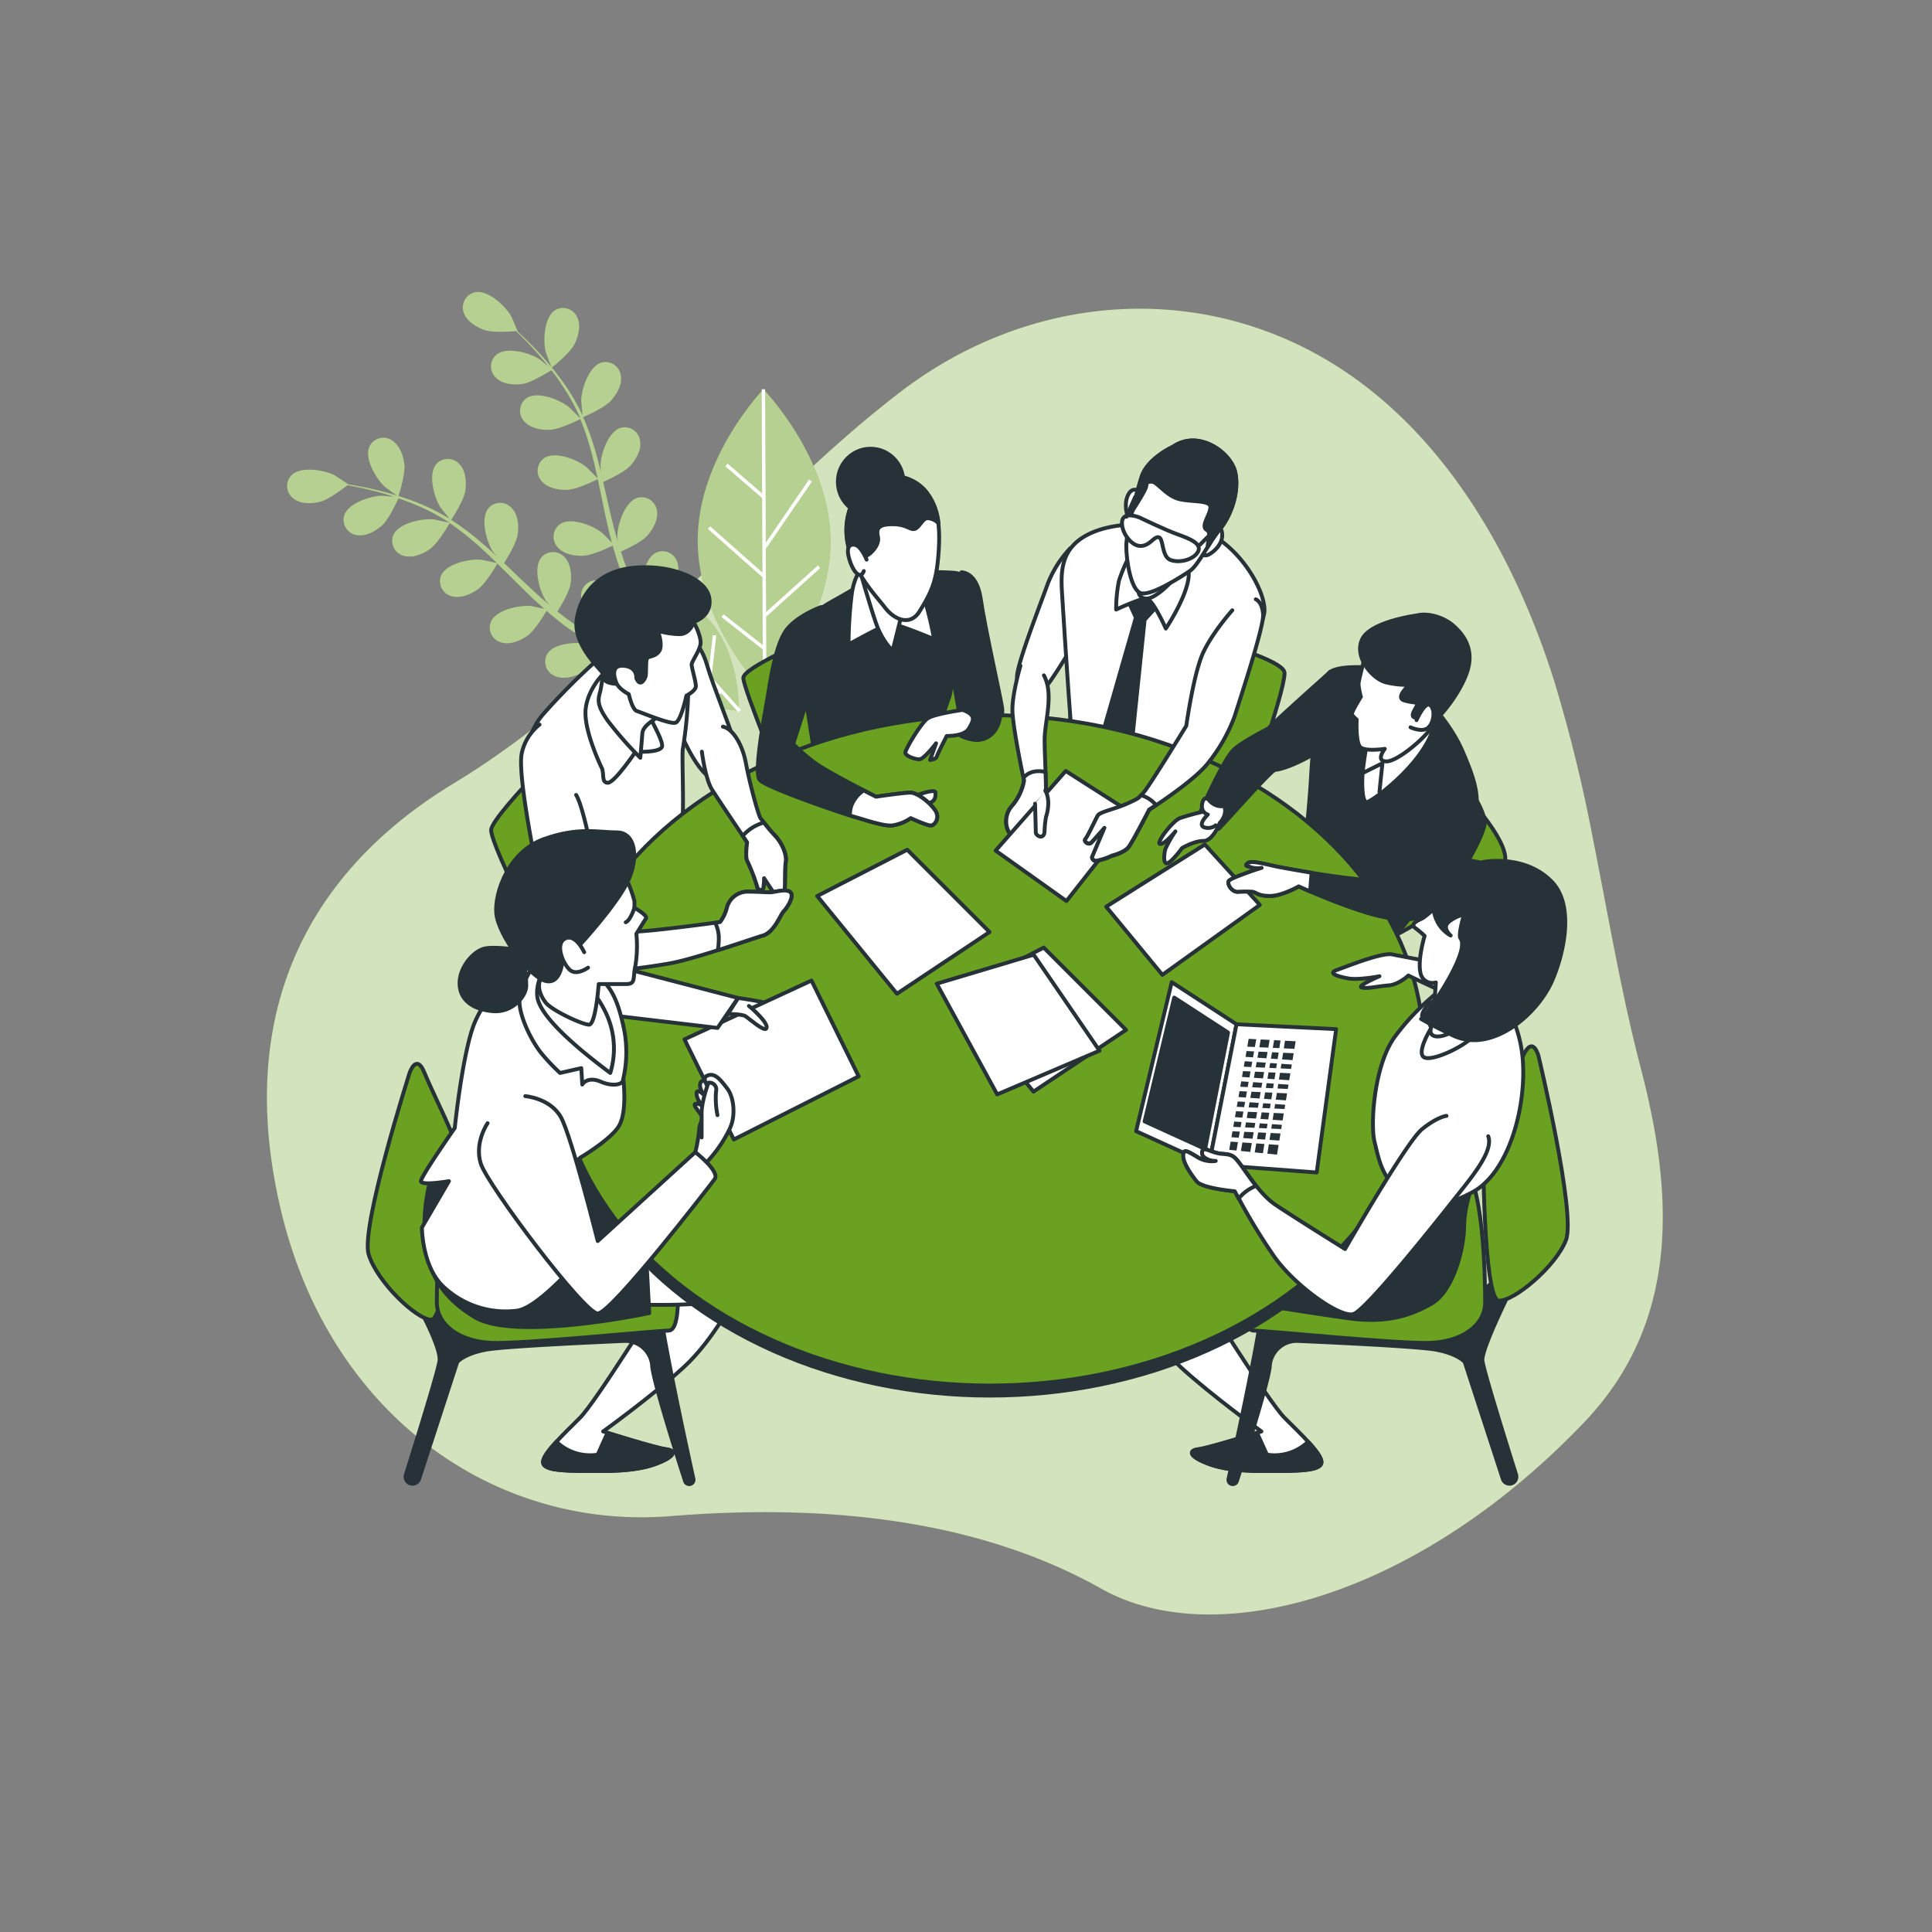 <svg xmlns="http://www.w3.org/2000/svg" viewBox="0 0 500 500"><rect x="0" y="0" width="500" height="500" fill="#808080" stroke="none"/><g id="freepik--background-simple--inject-42"><path d="M412.35,217.58a393.72,393.72,0,0,0-10.07-41.15C390,137.28,365.6,97.66,323.67,84.34c-30.94-9.83-64.36-3-90.52,17-41,31.39-70.87,74.22-115.76,101.42C79.91,225.46,60.29,262.15,72.9,314s54.68,82.08,100.72,78.36c38.29-3.09,78.31.21,111.41,18.8,29.57,16.6,81.84,2.19,125.07-43.2,25.18-26.44,22.75-60.05,14.54-91.49C419.58,257.11,416.28,237.26,412.35,217.58Z" style="fill:#6AA121"></path><path d="M412.35,217.58a393.72,393.72,0,0,0-10.07-41.15C390,137.28,365.6,97.66,323.67,84.34c-30.94-9.83-64.36-3-90.52,17-41,31.39-70.87,74.22-115.76,101.42C79.91,225.46,60.29,262.15,72.9,314s54.68,82.08,100.72,78.36c38.29-3.09,78.31.21,111.41,18.8,29.57,16.6,81.84,2.19,125.07-43.2,25.18-26.44,22.75-60.05,14.54-91.49C419.58,257.11,416.28,237.26,412.35,217.58Z" style="fill:#fff;opacity:0.7"></path></g><g id="freepik--Plants--inject-42"><path d="M142.8,95.15s4.68-3.69,5.87-6.06c1-2,1.76-4.87.71-7a4,4,0,0,0-5.69-1.83c-2.88,1.79-3.19,7.9-2.45,10.84C141.3,91.33,142.75,95.19,142.8,95.15Z" style="fill:#6AA121"></path><path d="M99.55,125.93c.19.18,3.53,2.59,3.55,2.54s1.86-5.66,1.55-8.3c-.26-2.25-1.22-5-3.28-6.25a4,4,0,0,0-5.75,1.62C94.2,118.62,97.32,123.88,99.55,125.93Z" style="fill:#6AA121"></path><path d="M197.56,100.75s-17.12,17.68-17,39.39,17.37,39.24,17.37,39.24,17.13-17.67,17-39.39S197.56,100.75,197.56,100.75Z" style="fill:#6AA121"></path><path d="M173.15,153.14a6.75,6.75,0,0,0,.62-.77c1.24-1.89,2.31-4.64,1.51-6.9a4,4,0,0,0-5.44-2.47c-2.33,1.1-3.47,4.83-3.71,7.88-.93-.21-1.77-.37-2.49-.5-.3-.69-.61-1.38-.93-2.08s-.57-1.45-.87-2.19c-.41-1.08-.77-2.22-1.14-3.36,1.35-.6,5.29-2.45,6.76-4.07s3-4.24,2.54-6.59a4,4,0,0,0-5-3.26c-3.26,1-5.17,6.78-5.23,9.81,0,.09,0,.73.11,1.5-.32-1.12-.66-2.24-.95-3.39-.84-3.25-1.59-6.59-2.35-9.93-.16-.69-.33-1.39-.49-2.08,1.14-.51,5.43-2.47,7-4.17s3-4.24,2.54-6.59a4,4,0,0,0-5-3.26c-3.25,1-5.16,6.78-5.23,9.81,0,.1.06.87.14,1.73-.44-1.81-.9-3.61-1.42-5.38a69.83,69.83,0,0,0-3.2-8.93c.41-.17,5.49-2.37,7.2-4.26,1.51-1.68,3-4.24,2.53-6.59a4,4,0,0,0-5-3.26c-3.25,1-5.16,6.78-5.23,9.81,0,.21.25,3,.37,4a.42.42,0,0,1,0-.1,52.54,52.54,0,0,0-4.66-8.05,72.79,72.79,0,0,0-5.15-6.54c-1.69-2-3.35-3.62-4.83-5.09-.81-.79-1.57-1.5-2.28-2.15h.07c.06,0-1.58-3.78-1.71-4-1.52-2.62-6-6.79-9.31-6.07A4,4,0,0,0,120,80.86c.74,2.28,3.26,3.81,5.39,4.55s7,.39,8.17.28c.72.7,1.49,1.45,2.32,2.29,1.45,1.5,3.07,3.21,4.71,5.18.44.53.89,1.11,1.33,1.67-.94-.79-2.26-1.84-2.4-1.93-2.55-1.62-8.45-3.26-11.05-1.1a4,4,0,0,0-.07,6c1.7,1.68,4.65,1.88,6.89,1.55s6.5-3,7.41-3.53c1,1.24,1.93,2.55,2.86,4a51.92,51.92,0,0,1,4.43,8c.07.16.12.34.19.5-.4-.47-2.78-2.87-3-3-2.36-1.9-8-4.17-10.87-2.31a4,4,0,0,0-.72,5.93c1.51,1.86,4.41,2.38,6.67,2.3,2.61-.09,7.74-2.68,7.93-2.78a71,71,0,0,1,2.9,8.7c.58,2.19,1.09,4.43,1.57,6.68-.53-.6-2.75-2.83-2.93-3-2.36-1.89-8-4.17-10.87-2.3a4,4,0,0,0-.72,5.93c1.51,1.85,4.41,2.38,6.67,2.3,2.55-.1,7.48-2.56,7.89-2.77l.66,3.08c.69,3.35,1.37,6.71,2.14,10,.27,1.14.57,2.26.87,3.38-.83-.87-2.37-2.42-2.52-2.54-2.36-1.89-8-4.17-10.87-2.3a4,4,0,0,0-.72,5.93c1.51,1.85,4.41,2.38,6.67,2.29s6.46-2.06,7.64-2.63c.51,1.86,1.06,3.69,1.69,5.47.29.76.53,1.56.85,2.27l.48,1.14L161,150s-.05,1.06.05,2.78c-2.49-1.77-6.08-3.3-8.42-2.23a4,4,0,0,0-1.61,5.75,4.12,4.12,0,0,0,.52.72,15.58,15.58,0,0,0,3.22,7.18c.13.14,1.82,1.71,2.7,2.49-.85-.47-1.7-.92-2.58-1.42-1.27-.7-2.59-1.49-3.88-2.25l-2-1.26c-.68-.41-1.28-.89-1.93-1.34-.94-.67-1.88-1.42-2.81-2.16.79-1.26,3.06-5,3.39-7.14s.15-5.18-1.52-6.89a4,4,0,0,0-6,0c-2.18,2.6-.57,8.5,1.05,11.06,0,.09.45.59.92,1.19-.89-.75-1.78-1.5-2.66-2.3-2.49-2.25-5-4.62-7.44-7l-1.56-1.47c.68-1.05,3.17-5.05,3.52-7.32s.15-5.18-1.52-6.9a4,4,0,0,0-6,0c-2.18,2.6-.57,8.5,1,11.07.06.09.54.69,1.08,1.36-1.37-1.26-2.75-2.51-4.16-3.7a70.37,70.37,0,0,0-7.59-5.68c.25-.37,3.27-5,3.65-7.52.34-2.24.15-5.18-1.52-6.9a4,4,0,0,0-6,0c-2.18,2.6-.57,8.5,1,11.07.11.18,1.85,2.35,2.49,3.1l-.09-.06a51.69,51.69,0,0,0-8.33-4.15,72.71,72.71,0,0,0-7.9-2.61c-2.48-.69-4.79-1.17-6.84-1.58-1.11-.21-2.13-.39-3.08-.54l0,0s-3.41-2.29-3.64-2.4c-2.71-1.35-8.75-2.36-11.11.07a4,4,0,0,0,.56,6c1.87,1.49,4.82,1.38,7,.81s6-3.52,7-4.26c1,.18,2,.38,3.2.62,2,.46,4.33,1,6.78,1.73.66.19,1.35.43,2,.65-1.22-.13-2.9-.28-3.06-.28-3,.05-8.85,1.94-9.83,5.18a4,4,0,0,0,3.24,5c2.35.46,4.91-1,6.6-2.5s3.8-6.06,4.23-7c1.5.51,3,1.06,4.58,1.73a51.41,51.41,0,0,1,8.14,4.28c.14.09.29.21.43.31-.59-.17-3.9-.86-4.14-.88-3-.28-9,1-10.34,4.07a4,4,0,0,0,2.67,5.35c2.29.71,5-.45,6.84-1.77,2.12-1.52,5-6.51,5.07-6.7a72.53,72.53,0,0,1,7.22,5.66c1.69,1.5,3.35,3.1,5,4.71-.78-.2-3.86-.85-4.09-.87-3-.28-9,1-10.34,4.08a4,4,0,0,0,2.67,5.34c2.29.71,5-.45,6.84-1.77,2.07-1.48,4.82-6.25,5.05-6.65.75.73,1.5,1.46,2.24,2.2,2.43,2.42,4.85,4.85,7.32,7.17.85.81,1.72,1.57,2.59,2.34-1.17-.27-3.31-.71-3.5-.73-3-.28-9,1-10.34,4.08a4,4,0,0,0,2.67,5.34c2.28.72,5-.45,6.83-1.76s4.25-5.29,4.91-6.41c1.46,1.26,2.93,2.49,4.44,3.63.66.47,1.3,1,2,1.42l1.95,1.3c1.36.85,2.62,1.63,3.91,2.38.64.39,1.26.74,1.9,1.1-1.15-.45-3-1.12-3.15-1.17-2.94-.73-9.05-.42-10.84,2.46a4,4,0,0,0,1.83,5.69c2.15,1.05,5,.31,7-.71,2.23-1.13,5.58-5.27,6-5.78,1.56.89,3.08,1.73,4.52,2.5,3.84,2.06,7.2,3.7,9.8,4.92,8.46,7.32,20.36,8.12,20.36,8.12s.63-14.26-7.76-23.64A29.61,29.61,0,0,0,173.15,153.14Zm-15.1,13.91c.26-.59,2.29-5.12,2.43-7.67l1.4-.29a33,33,0,0,0,5.25,12.55q-2.31-1.09-5-2.44C160.84,168.53,159.46,167.81,158.05,167.05Z" style="fill:#6AA121"></path><path d="M235.53,150.42s-14.27.43-23,9.51-8.62,23.34-8.62,23.34,14.26-.44,23-9.51S235.53,150.42,235.53,150.42Z" style="fill:#6AA121"></path><g style="opacity:0.5"><path d="M142.8,95.15s4.68-3.69,5.87-6.06c1-2,1.76-4.87.71-7a4,4,0,0,0-5.69-1.83c-2.88,1.79-3.19,7.9-2.45,10.84C141.3,91.33,142.75,95.19,142.8,95.15Z" style="fill:#fff"></path><path d="M99.55,125.93c.19.18,3.53,2.59,3.55,2.54s1.86-5.66,1.55-8.3c-.26-2.25-1.22-5-3.28-6.25a4,4,0,0,0-5.75,1.62C94.2,118.62,97.32,123.88,99.55,125.93Z" style="fill:#fff"></path><path d="M197.56,100.75s-17.12,17.68-17,39.39,17.37,39.24,17.37,39.24,17.13-17.67,17-39.39S197.56,100.75,197.56,100.75Z" style="fill:#fff"></path><path d="M173.15,153.14a6.75,6.75,0,0,0,.62-.77c1.24-1.89,2.31-4.64,1.51-6.9a4,4,0,0,0-5.44-2.47c-2.33,1.1-3.47,4.83-3.71,7.88-.93-.21-1.77-.37-2.49-.5-.3-.69-.61-1.38-.93-2.08s-.57-1.45-.87-2.19c-.41-1.08-.77-2.22-1.14-3.36,1.35-.6,5.29-2.45,6.76-4.07s3-4.24,2.54-6.59a4,4,0,0,0-5-3.26c-3.26,1-5.17,6.78-5.23,9.81,0,.09,0,.73.11,1.5-.32-1.12-.66-2.24-.95-3.39-.84-3.25-1.59-6.59-2.35-9.93-.16-.69-.33-1.39-.49-2.08,1.14-.51,5.43-2.47,7-4.17s3-4.24,2.54-6.59a4,4,0,0,0-5-3.26c-3.25,1-5.16,6.78-5.23,9.81,0,.1.06.87.14,1.73-.44-1.81-.9-3.61-1.42-5.38a69.83,69.83,0,0,0-3.2-8.93c.41-.17,5.49-2.37,7.2-4.26,1.51-1.68,3-4.24,2.53-6.59a4,4,0,0,0-5-3.26c-3.25,1-5.16,6.78-5.23,9.81,0,.21.25,3,.37,4a.42.42,0,0,1,0-.1,52.54,52.54,0,0,0-4.66-8.05,72.79,72.79,0,0,0-5.15-6.54c-1.69-2-3.35-3.62-4.83-5.09-.81-.79-1.57-1.5-2.28-2.15h.07c.06,0-1.58-3.78-1.71-4-1.52-2.62-6-6.79-9.31-6.07A4,4,0,0,0,120,80.86c.74,2.28,3.26,3.81,5.39,4.55s7,.39,8.17.28c.72.7,1.49,1.45,2.32,2.29,1.45,1.5,3.07,3.21,4.71,5.18.44.53.89,1.11,1.33,1.67-.94-.79-2.26-1.84-2.4-1.93-2.55-1.62-8.45-3.26-11.05-1.1a4,4,0,0,0-.07,6c1.7,1.68,4.65,1.88,6.89,1.55s6.5-3,7.41-3.53c1,1.24,1.93,2.55,2.86,4a51.92,51.92,0,0,1,4.43,8c.07.16.12.34.19.5-.4-.47-2.78-2.87-3-3-2.36-1.9-8-4.17-10.87-2.31a4,4,0,0,0-.72,5.93c1.51,1.86,4.41,2.38,6.67,2.3,2.61-.09,7.74-2.68,7.93-2.78a71,71,0,0,1,2.9,8.7c.58,2.19,1.09,4.43,1.57,6.68-.53-.6-2.75-2.83-2.93-3-2.36-1.89-8-4.17-10.87-2.3a4,4,0,0,0-.72,5.93c1.51,1.85,4.41,2.38,6.67,2.3,2.55-.1,7.48-2.56,7.89-2.77l.66,3.08c.69,3.35,1.37,6.71,2.14,10,.27,1.14.57,2.26.87,3.38-.83-.87-2.37-2.42-2.52-2.54-2.36-1.89-8-4.17-10.87-2.3a4,4,0,0,0-.72,5.93c1.51,1.85,4.41,2.38,6.67,2.29s6.46-2.06,7.64-2.63c.51,1.86,1.06,3.69,1.69,5.47.29.76.53,1.56.85,2.27l.48,1.14L161,150s-.05,1.06.05,2.78c-2.49-1.77-6.08-3.3-8.42-2.23a4,4,0,0,0-1.61,5.75,4.12,4.12,0,0,0,.52.72,15.58,15.58,0,0,0,3.22,7.18c.13.14,1.82,1.71,2.7,2.49-.85-.47-1.7-.92-2.58-1.42-1.27-.7-2.59-1.49-3.88-2.25l-2-1.26c-.68-.41-1.28-.89-1.93-1.34-.94-.67-1.88-1.42-2.81-2.16.79-1.26,3.06-5,3.39-7.14s.15-5.18-1.52-6.89a4,4,0,0,0-6,0c-2.18,2.6-.57,8.5,1.05,11.06,0,.09.45.59.92,1.19-.89-.75-1.78-1.5-2.66-2.3-2.49-2.25-5-4.62-7.44-7l-1.56-1.47c.68-1.05,3.17-5.05,3.52-7.32s.15-5.18-1.52-6.9a4,4,0,0,0-6,0c-2.18,2.6-.57,8.5,1,11.07.06.09.54.69,1.08,1.36-1.37-1.26-2.75-2.51-4.16-3.7a70.37,70.37,0,0,0-7.59-5.68c.25-.37,3.27-5,3.65-7.52.34-2.24.15-5.18-1.52-6.9a4,4,0,0,0-6,0c-2.18,2.6-.57,8.5,1,11.07.11.18,1.85,2.35,2.49,3.1l-.09-.06a51.69,51.69,0,0,0-8.33-4.15,72.71,72.71,0,0,0-7.9-2.61c-2.48-.69-4.79-1.17-6.84-1.58-1.11-.21-2.13-.39-3.08-.54l0,0s-3.41-2.29-3.64-2.4c-2.71-1.35-8.75-2.36-11.11.07a4,4,0,0,0,.56,6c1.87,1.49,4.82,1.38,7,.81s6-3.52,7-4.26c1,.18,2,.38,3.2.62,2,.46,4.33,1,6.78,1.73.66.19,1.35.43,2,.65-1.22-.13-2.9-.28-3.06-.28-3,.05-8.85,1.94-9.83,5.18a4,4,0,0,0,3.24,5c2.35.46,4.91-1,6.6-2.5s3.8-6.06,4.23-7c1.5.51,3,1.06,4.58,1.73a51.41,51.41,0,0,1,8.14,4.28c.14.09.29.21.43.31-.59-.17-3.9-.86-4.14-.88-3-.28-9,1-10.34,4.07a4,4,0,0,0,2.67,5.35c2.29.71,5-.45,6.84-1.77,2.12-1.52,5-6.51,5.07-6.7a72.53,72.53,0,0,1,7.22,5.66c1.69,1.5,3.35,3.1,5,4.71-.78-.2-3.86-.85-4.09-.87-3-.28-9,1-10.34,4.08a4,4,0,0,0,2.67,5.34c2.29.71,5-.45,6.84-1.77,2.07-1.48,4.82-6.25,5.05-6.65.75.73,1.5,1.46,2.24,2.2,2.43,2.42,4.85,4.85,7.32,7.17.85.81,1.72,1.57,2.59,2.34-1.17-.27-3.31-.71-3.5-.73-3-.28-9,1-10.34,4.08a4,4,0,0,0,2.67,5.34c2.28.72,5-.45,6.83-1.76s4.25-5.29,4.91-6.41c1.46,1.26,2.93,2.49,4.44,3.63.66.47,1.3,1,2,1.42l1.95,1.3c1.36.85,2.62,1.63,3.91,2.38.64.39,1.26.74,1.9,1.1-1.15-.45-3-1.12-3.15-1.17-2.94-.73-9.05-.42-10.84,2.46a4,4,0,0,0,1.83,5.69c2.15,1.05,5,.31,7-.71,2.23-1.13,5.58-5.27,6-5.78,1.56.89,3.08,1.73,4.52,2.5,3.84,2.06,7.2,3.7,9.8,4.92,8.46,7.32,20.36,8.12,20.36,8.12s.63-14.26-7.76-23.64A29.61,29.61,0,0,0,173.15,153.14Zm-15.1,13.91c.26-.59,2.29-5.12,2.43-7.67l1.4-.29a33,33,0,0,0,5.25,12.55q-2.31-1.09-5-2.44C160.84,168.53,159.46,167.81,158.05,167.05Z" style="fill:#fff"></path><path d="M235.53,150.42s-14.27.43-23,9.51-8.62,23.34-8.62,23.34,14.26-.44,23-9.51S235.53,150.42,235.53,150.42Z" style="fill:#fff"></path></g><polygon points="198.27 159.61 212.28 147.01 211.68 146.34 198.26 158.4 198.19 141.9 198.26 141.95 210.12 124.62 209.37 124.11 198.19 140.47 198.01 100.75 197.12 100.75 197.23 127.71 188.31 119.99 187.72 120.67 197.24 128.91 197.32 148.18 183.8 136.22 183.2 136.89 197.32 149.39 197.4 166.94 187.24 158.97 186.69 159.67 197.41 168.09 197.45 179.38 198.35 179.38 198.27 159.6 198.27 159.61" style="fill:#fff"></polygon><polygon points="185.36 164.47 184.47 164.37 183.34 174.34 177.32 167.62 177.34 167.62 175.81 155.54 174.92 155.66 176.28 166.46 161.33 149.74 160.66 150.34 170.81 161.68 164.38 161.76 164.4 162.66 171.6 162.57 178.72 170.52 168.67 170.53 168.67 171.43 179.52 171.42 185.99 178.65 178.9 179.08 178.96 179.97 186.75 179.5 191.06 184.32 191.73 183.72 184.14 175.24 185.36 164.47" style="fill:#fff"></polygon><polygon points="219.22 168.03 231.14 165.6 230.96 164.72 220.3 166.89 235.85 150.73 235.2 150.11 224.65 161.07 224.09 154.67 223.2 154.75 223.82 161.93 216.42 169.62 215.66 159.6 214.76 159.67 215.59 170.49 208.86 177.47 207.91 170.44 207.01 170.56 208.06 178.3 203.58 182.96 204.23 183.58 212.12 175.38 222.96 175.79 222.99 174.9 212.96 174.51 219.21 168.01 219.22 168.03" style="fill:#fff"></polygon></g><g id="freepik--Characters--inject-42"><ellipse cx="225.31" cy="124.69" rx="8.47" ry="8.56" style="fill:#263238;stroke:#263238;stroke-linecap:round;stroke-linejoin:round"></ellipse><path d="M248.82,148.11s4-.17,5,6.92,5.18,25.58,5.53,28.17-1.21,5.71-5,6.92-5.88-2.42-6.23-4.15-3.69-22.79-3.69-22.79Z" style="fill:#263238;stroke:#263238;stroke-linecap:round;stroke-linejoin:round"></path><path d="M209.89,165.35s-17.52,7.41-17.52,10.1,10.79,29,10.79,29l46.49-12.13-5.21-29.12S237.52,154.57,209.89,165.35Z" style="fill:#6AA121;stroke:#263238;stroke-linecap:round;stroke-linejoin:round"></path><path d="M225.87,149.45s-5,3.11-9,5.35-10,5.36-10,11.59,4.5,30.94,4.5,33.53a14.43,14.43,0,0,0,.17,3.46c0-.52,30.42-10.55,30.42-10.55a110.9,110.9,0,0,1,3.46-11.75c1.56-3.8,0-7.09,1.73-13.31s5-10.37,3.63-15-1.73-4.49-6.74-4.67S230.71,147.89,225.87,149.45Z" style="fill:#263238;stroke:#263238;stroke-linecap:round;stroke-linejoin:round"></path><path d="M223.59,146.73s-2.25,1.21-3.12,6.74a106.71,106.71,0,0,0-.86,13.31s9.33-5.18,10.72-5.36,11.41,4,11.41,4a92.66,92.66,0,0,0-3.46-13.49C236.21,146.38,225.66,144.31,223.59,146.73Z" style="fill:#fff;stroke:#263238;stroke-linecap:round;stroke-linejoin:round"></path><path d="M221.86,145.35l.17.59c.67,2.34,3.18,11,4.67,15.31,1.73,5,4.32,7.09,4.32,7.09L233.61,158S223.41,148.11,221.86,145.35Z" style="fill:#fff;stroke:#263238;stroke-linecap:round;stroke-linejoin:round"></path><path d="M231,123.22s-8.47-1.38-11.41,9.68,6.57,20.57,9.33,24.2,6.76,4.79,9,1.21c3.46-5.53,4.5-8.3,5-15.56s-.35-12.1-3.63-15.9A11.39,11.39,0,0,0,231,123.22Z" style="fill:#fff;stroke:#263238;stroke-linecap:round;stroke-linejoin:round"></path><path d="M239.32,126.85a11.39,11.39,0,0,0-8.3-3.63s-8.47-1.38-11.41,9.68a17.53,17.53,0,0,0,.23,9.53c.31-.79.78-1.41,1.5-1.41,2.07,0,2.25,2.94,2.94,2.77s3.45-2.59,2.94-4.84.17-3.28,3.8-3.28,4.49,1.55,5.7,1.21,2.08-2.77,3.29-2.77a4.07,4.07,0,0,1,2.86,1.32A15.31,15.31,0,0,0,239.32,126.85Z" style="fill:#263238;stroke:#263238;stroke-linecap:round;stroke-linejoin:round"></path><path d="M224.28,144.83s-1.39-3.46-2.94-3.81-2.42.7-1.56,3.63,2.08,4.15,2.77,4.15,1-1,1-1" style="fill:#fff;stroke:#263238;stroke-linecap:round;stroke-linejoin:round"></path><path d="M211.66,180.26s.86,5.54,4.67,8,9,1.21,9,1.21" style="fill:none;stroke:#263238;stroke-linecap:round;stroke-linejoin:round"></path><path d="M231,168.34s2.42,9.16,1.9,13.13" style="fill:none;stroke:#263238;stroke-linecap:round;stroke-linejoin:round"></path><path d="M179.36,166s2.1.87,3.68,6.3,5.77,15.4,6.82,19.25.7,8.75-3.85,10-9.45-11.2-10.15-12.25-2.45-10.85-1.57-16.1S177.44,165.31,179.36,166Z" style="fill:#fff;stroke:#263238;stroke-linecap:round;stroke-linejoin:round"></path><path d="M154.44,184.18s-27.34,26.67-27.34,30.67,16.09,37.08,20.59,36.33,24.75-22.33,24.75-22.33Z" style="fill:#6AA121;stroke:#263238;stroke-linecap:round;stroke-linejoin:round"></path><path d="M155.21,170.21a170.25,170.25,0,0,0-14.7,14.7c-6.13,7.17-5.6,19.25-3.68,27.47s5.43,31.5,9.8,32.38,7.88-8.4,15.58-15,13.83-12.25,14.35-16.63-.17-18.37.18-19.42a111,111,0,0,0,1.4-15.58c0-5.07-3.85-10.67-7.7-11.9S156.78,169,155.21,170.21Z" style="fill:#fff;stroke:#263238;stroke-linecap:round;stroke-linejoin:round"></path><path d="M190.66,334.83S185,346.47,176.9,353.88s-20.81,16.58-20.81,16.58,13.4,4.24,16.23,4.59,2.11,1.76-1.06,3.18-7.06,2.47-15.88,2.47-14.46,0-14.82-2.12,5.3-7.41,9.53-11.64,20.46-30.7,21.87-32.11S183.25,328.83,190.66,334.83Z" style="fill:#fff;stroke:#263238;stroke-linecap:round;stroke-linejoin:round"></path><path d="M172.32,375.05c-2.33-.29-11.82-3.21-15.1-4.23l-2.54,5.64A12.52,12.52,0,0,1,144,373.12c-2.11,2.29-3.63,4.33-3.45,5.46.36,2.12,6,2.12,14.82,2.12s12.7-1.06,15.88-2.47S175.14,375.4,172.32,375.05Z" style="fill:#263238;stroke:#263238;stroke-linecap:round;stroke-linejoin:round"></path><path d="M291.88,334.83s5.65,11.64,13.76,19.05,20.82,16.58,20.82,16.58-13.41,4.24-16.23,4.59-2.12,1.76,1.06,3.18,7,2.47,15.87,2.47,14.47,0,14.82-2.12-5.29-7.41-9.53-11.64-20.46-30.7-21.87-32.11S299.29,328.83,291.88,334.83Z" style="fill:#fff;stroke:#263238;stroke-linecap:round;stroke-linejoin:round"></path><path d="M310.23,375.05c2.32-.29,11.82-3.21,15.1-4.23l2.54,5.64a12.53,12.53,0,0,0,10.67-3.34c2.1,2.29,3.63,4.33,3.44,5.46-.35,2.12-6,2.12-14.82,2.12s-12.7-1.06-15.87-2.47S307.41,375.4,310.23,375.05Z" style="fill:#263238;stroke:#263238;stroke-linecap:round;stroke-linejoin:round"></path><path d="M109.16,339.77s4.94,9.17,4.59,12.35c-.29,2.59-6.46,22.37-8.71,29.53a1.8,1.8,0,0,0,1.88,2.33h0a1.8,1.8,0,0,0,1.55-1.24l9.87-30.27s1.76-2.12,7.41-3.17c4.32-.82,25.84-1.83,35.66-2.26a7,7,0,0,1,7.37,6.35c0,.05,0,.09,0,.14.31,4.07,7,25.12,8.52,29.78a1.12,1.12,0,0,0,1.25.76h0a1.12,1.12,0,0,0,.91-1.34c-1.2-5.46-6.35-29-8.21-40.84,0,0-37.4,1.76-45.87-.36a52.9,52.9,0,0,1-14.46-6S108.81,335.54,109.16,339.77Z" style="fill:#263238;stroke:#263238;stroke-linecap:round;stroke-linejoin:round"></path><path d="M106,277.68S93.29,317.54,95.4,324.6s12.35,16.93,16.23,16.93,7.06-38.8,7.06-42.33S112,283,109.87,277.68,106,277.68,106,277.68Z" style="fill:#6AA121;stroke:#263238;stroke-linecap:round;stroke-linejoin:round"></path><path d="M175.44,337.3c-.13,4-.75,7.06-2.42,7.06-3.17,0-37.75,3.52-45.86,3.17S113.05,343,113.05,337s.35-32.46,6.35-36,37.75-3.88,45.16-3.88c9.12,0,9.51,17.62,9.9,23.59C174.57,322.43,175.64,331,175.44,337.3Z" style="fill:#6AA121;stroke:#263238;stroke-linecap:round;stroke-linejoin:round"></path><path d="M166.32,337.65s22.58.71,24.34-2.82,0-10.94-4.58-12.35-23.64-.35-23.64-.35Z" style="fill:#fff;stroke:#263238;stroke-linecap:round;stroke-linejoin:round"></path><path d="M111.63,304.49A46.81,46.81,0,0,0,109.87,319c.35,7.77,2.47,15.53,13,21.88s45.16-1.06,45.16-1.06l-2.47-46.22s-22.93-2.82-35.63-.35S112,303.08,111.63,304.49Z" style="fill:#263238;stroke:#263238;stroke-linecap:round;stroke-linejoin:round"></path><path d="M277,141.87a28.23,28.23,0,0,0-5.86,9.26c-1.89,5.3-8.13,21.18-7.94,24.2s2.83,6.81,5.48,4.73,9.07-13.23,9.45-13.8.76-8.51.76-13.43S279.22,141.68,277,141.87Z" style="fill:#fff;stroke:#263238;stroke-linecap:round;stroke-linejoin:round"></path><path d="M283.1,158.85c2.07-.4,49.34,10,49.34,15.33s-10.67,34.67-10.67,34.67l-45.33-12S277.35,160,283.1,158.85Z" style="fill:#6AA121;stroke:#263238;stroke-linecap:round;stroke-linejoin:round"></path><path d="M299.07,135.82s-10.21-1.14-17.4,2.46-7.18,9.64-6.8,15.5,2.33,37.47,2.9,39.74,13.55,1.67,21.11,3.18,12.86-4.73,14-7.19,14.37-26.47,14.37-31.57-5.48-14.75-13.24-19.29A21.93,21.93,0,0,0,299.07,135.82Z" style="fill:#fff;stroke:#263238;stroke-linecap:round;stroke-linejoin:round"></path><polygon points="291.88 155.29 293.96 159.83 285.83 188.19 287.72 193.67 293.21 189.51 296.23 160.4 300.39 155.86 298.31 150.75 291.88 155.29" style="fill:#263238;stroke:#263238;stroke-linecap:round;stroke-linejoin:round"></polygon><path d="M292.45,143.57a46,46,0,0,0-2.84,6.62,36.9,36.9,0,0,0-.75,7.56s6.05-2.84,7.75-2.84,5.1,7.76,5.1,7.76,5.11-7.57,5.87-13-5.11-9.45-9.27-9.45A6.69,6.69,0,0,0,292.45,143.57Z" style="fill:#fff;stroke:#263238;stroke-linecap:round;stroke-linejoin:round"></path><path d="M314,138.09s1.9-2.84,2.27-.19-1.89,4.72-3.21,5.48a2,2,0,0,1-2.27,0" style="fill:#fff;stroke:#263238;stroke-linecap:round;stroke-linejoin:round"></path><path d="M294.72,127.12s-1.89-1.51-3,1.51.76,6.81.76,6.81l1.89-4" style="fill:#fff;stroke:#263238;stroke-linecap:round;stroke-linejoin:round"></path><path d="M294.72,152.46a1.91,1.91,0,0,0,1.89,2.45c2.46.19,7.56-5.1,7.94-6.24S294.72,152.46,294.72,152.46Z" style="fill:#fff;stroke:#263238;stroke-linecap:round;stroke-linejoin:round"></path><path d="M303.61,115.59s-6.62,3-8.13,7.75-4,14.37-4,18,1.13,11,3.59,12.1,10.59-4.16,12.85-5.67,4.92-7.37,7.76-10.78,5.1-9.64,4-14.74S310.22,111.05,303.61,115.59Z" style="fill:#fff;stroke:#263238;stroke-linecap:round;stroke-linejoin:round"></path><path d="M319.68,122.21c-1.14-5.11-9.46-11.16-16.07-6.62,0,0-6.62,3-8.13,7.75-.72,2.25-1.65,5.6-2.43,8.89,1.29-2,3.43-5.45,3.56-6.24.19-1.14.19-1.33,1.51-1.33s3.78,3.78,7.19,4.54,7.94.19,7.94,2.08-2.65,4.92-.95,5.86c1.33.74.14,3.29.26,4.4a40,40,0,0,1,3.15-4.59C318.54,133.55,320.81,127.31,319.68,122.21Z" style="fill:#263238;stroke:#263238;stroke-linecap:round;stroke-linejoin:round"></path><path d="M294.91,133.93s6.62,3.21,9.83,4.35,6.43,2.45,5.29,4.53-4.91,3-7.18,2.08-1.7-5.67-3-5.86-2.26,2.27-4.72,2.27-5.11-3.78-4.73-6.43S294.91,133.93,294.91,133.93Z" style="fill:#fff;stroke:#263238;stroke-linecap:round;stroke-linejoin:round"></path><line x1="310.6" y1="140.92" x2="314.95" y2="136.57" style="fill:#fff;stroke:#263238;stroke-linecap:round;stroke-linejoin:round"></line><line x1="291.51" y1="133.74" x2="293.77" y2="128.63" style="fill:#fff;stroke:#263238;stroke-linecap:round;stroke-linejoin:round"></line><path d="M344.31,173.84S331.77,185,328.52,188.23s-3.4,9.44-.31,10.83,12.85-4.33,14.39-5.57S348.33,174.61,344.31,173.84Z" style="fill:#263238;stroke:#263238;stroke-linecap:round;stroke-linejoin:round"></path><path d="M375.66,201.74s16.85,16.84,13.48,22.23-35.71,22.24-35.71,22.24l-6.07-26.28Z" style="fill:#6AA121;stroke:#263238;stroke-linecap:round;stroke-linejoin:round"></path><path d="M354.05,172.76s-7.11-.62-9.74,1.08-4.49,17.49-5,26.93-1.7,17-1.08,18.87,16.71,22.13,19,24.92,21.05-25.69,23.68-31.42.93-11-2.48-18.87-10.67-15.17-15-19.19A10,10,0,0,0,354.05,172.76Z" style="fill:#263238;stroke:#263238;stroke-linecap:round;stroke-linejoin:round"></path><path d="M353.9,191.48l-.11.6c-.2,1.11-.63,3.65-1,6.52-.47,3.87-.31,9,.93,9s17.48-11.76,17.79-22.43S355.14,187,353.9,191.48Z" style="fill:#fff;stroke:#263238;stroke-linecap:round;stroke-linejoin:round"></path><path d="M353.13,170.44s-1.55,5.72-1.55,6.65a20.08,20.08,0,0,0,.62,3.25s-2.63,4.18-2.32,4.64a8.68,8.68,0,0,0,1.23,1.24s-.3,5.88.93,7.12,6.35.46,6.35.46-2.48,3.1.31,3.25,10.21-6,12.38-9.59,2-10.06,0-13.31S357.15,166.41,353.13,170.44Z" style="fill:#fff;stroke:#263238;stroke-linecap:round;stroke-linejoin:round"></path><path d="M366.59,159.29s-11.92,1.55-14.08,6.19,2.78,10.37,6.34,11.15a23.18,23.18,0,0,0,5.88.61s-3.71,3.25-1.39,4,3.4.31,3.4,1.08-2.32,3.25-.31,3.41,2.63-3.41,3.87-2.63-.46,3.86.16,4,6.5-6,9-12.54-.93-10.52-3.4-12.68S369.53,158.52,366.59,159.29Z" style="fill:#263238;stroke:#263238;stroke-linecap:round;stroke-linejoin:round"></path><path d="M366.59,186.37s2.17-5,3.56-3.86.93,4.64-.62,5.88-4.49-.16-4.49-.16" style="fill:#fff;stroke:#263238;stroke-linecap:round;stroke-linejoin:round"></path><polyline points="352.82 199.99 357.77 197.52 357 204.94" style="fill:#fff;stroke:#263238;stroke-linecap:round;stroke-linejoin:round"></polyline><path d="M392.2,331.42s-8.9,17.52-8.55,20.7c.29,2.59,6.46,22.37,8.72,29.53a1.81,1.81,0,0,1-1.89,2.33h0a1.8,1.8,0,0,1-1.55-1.24l-9.86-30.27s-1.77-2.12-7.41-3.17c-4.33-.82-25.84-1.83-35.67-2.26a7,7,0,0,0-7.36,6.35.66.66,0,0,0,0,.14c-.32,4.07-7,25.12-8.53,29.78a1.12,1.12,0,0,1-1.25.76h0a1.12,1.12,0,0,1-.91-1.34c1.2-5.46,6.35-29,8.22-40.84,0,0,37.39,1.76,45.86-.36s18.43-14.35,18.43-14.35S392.55,327.18,392.2,331.42Z" style="fill:#263238;stroke:#263238;stroke-linecap:round;stroke-linejoin:round"></path><path d="M398.17,273.33s9.74,40.69,7.11,47.57-13.55,16-17.42,15.7-4.2-39.22-3.94-42.74S391.8,278.17,394.3,273,398.17,273.33,398.17,273.33Z" style="fill:#6AA121;stroke:#263238;stroke-linecap:round;stroke-linejoin:round"></path><path d="M322,337.3c.12,4,.75,7.06,2.41,7.06,3.18,0,37.75,3.52,45.87,3.17S384.36,343,384.36,337,384,304.49,378,301s-37.75-3.88-45.16-3.88c-9.12,0-9.52,17.62-9.9,23.59C322.83,322.43,321.77,331,322,337.3Z" style="fill:#6AA121;stroke:#263238;stroke-linecap:round;stroke-linejoin:round"></path><path d="M381.84,304.48s-2.92,7.13-2.92,12.79-2.74,16.8-8.4,20.08-12,5.12-21.37,3.84-29.76-4.57-29.76-4.57,21-15,26.29-22.46,7.12-13.69,11.32-17.89S381.47,287.87,381.84,304.48Z" style="fill:#263238;stroke:#263238;stroke-linecap:round;stroke-linejoin:round"></path><ellipse cx="256.19" cy="274.43" rx="112.25" ry="86.75" style="fill:#263238;stroke:#263238;stroke-linecap:round;stroke-linejoin:round"></ellipse><ellipse cx="256.19" cy="271.83" rx="112.25" ry="86.75" style="fill:#6AA121;stroke:#263238;stroke-linecap:round;stroke-linejoin:round"></ellipse><polygon points="311.81 218.56 326.05 234.19 300.82 252.29 286.28 234.65 311.81 218.56" style="fill:#fff;stroke:#263238;stroke-linecap:round;stroke-linejoin:round"></polygon><polygon points="234.79 219.91 211.49 231.89 232.13 257.18 256.09 241.21 234.79 219.91" style="fill:#fff;stroke:#263238;stroke-linecap:round;stroke-linejoin:round"></polygon><polygon points="270.12 245.24 246.83 257.22 267.46 282.51 291.42 266.54 270.12 245.24" style="fill:#fff;stroke:#263238;stroke-linecap:round;stroke-linejoin:round"></polygon><polygon points="267.52 247.08 242.43 254.58 258.07 283.23 284.55 271.92 267.52 247.08" style="fill:#fff;stroke:#263238;stroke-linecap:round;stroke-linejoin:round"></polygon><path d="M237.58,205.7s4.53-1.69,4.53-.56,0,2.26-2,2.83-8.77-.85-7.07-1.7A10.15,10.15,0,0,1,237.58,205.7Z" style="fill:#fff;stroke:#263238;stroke-linecap:round;stroke-linejoin:round"></path><path d="M212.52,157.1s-5.87,2.07-8.81,5.71-4.32,13.13-5,17.28-3.8,19.88-2.07,21.78,20.22,8.3,23.85,9.34,8,2.59,10.38,2.42a11.33,11.33,0,0,0,4.84-1.9s4.15,1.9,5.18,1.9,2.42-1.9,1.21-3.81-4.58-4.68-6.48-4.68-8.9,1.05-8.9,1.05-11.93-6.05-15.39-8.47a44.11,44.11,0,0,1-6.05-5.18l7.09-22.13" style="fill:#263238;stroke:#263238;stroke-linecap:round;stroke-linejoin:round"></path><path d="M235.6,205.14c-1.9,0-8.9,1.05-8.9,1.05s-1.32-.66-3.2-1.64a8.55,8.55,0,0,0-3.2,4.06,10.19,10.19,0,0,0-.37,2.44l.54.16c3.63,1,8,2.59,10.38,2.42a11.33,11.33,0,0,0,4.84-1.9s4.15,1.9,5.18,1.9,2.42-1.9,1.21-3.81S237.5,205.14,235.6,205.14Z" style="fill:#fff;stroke:#263238;stroke-linecap:round;stroke-linejoin:round"></path><path d="M156.43,174.23c-.53.16-4.55,4.55-4.9,9.63s3.5,13.47,4.2,14.87-.17,3.85,1.58,3.85,7.18-8.05,7.18-8.05,6.12.35,6.82-1.22-4.9-10.33-6.12-14S159.41,173.36,156.43,174.23Z" style="fill:#fff;stroke:#263238;stroke-linecap:round;stroke-linejoin:round"></path><path d="M156.08,171.61a35.25,35.25,0,0,1-.7,7.17c-.7,2.45-.87,3.68,1.75,7.53a94.39,94.39,0,0,0,8.58,9.8s.35-4,.53-6.3,3.67-3.68,4.37-4.73-3.85-1.75-5.6-4.9-1.75-8.57-4.2-9.1S157,169.16,156.08,171.61Z" style="fill:#fff;stroke:#263238;stroke-linecap:round;stroke-linejoin:round"></path><path d="M179.54,160.93s4.9-1.4,4-6.3-9.8-8.57-19.42-7.7-14,7.18-14.88,13.48,5.77,12.42,6.47,13.47-.17,2.1,1.93,2.8a8.08,8.08,0,0,0,4.37,0,4.69,4.69,0,0,0,4.73,1.93c3-.7,2.1-6.65,3.33-7.35s2.1-3,5.77-5.08S179.54,160.93,179.54,160.93Z" style="fill:#263238;stroke:#263238;stroke-linecap:round;stroke-linejoin:round"></path><path d="M164.66,175.46s.35-2.8-3.15-3.15-2.62,3-1.92,4.55,3.14,2.8,3.14,2.8.88,4,2.11,4.37,8.57,3.5,10,3,2.8-7,2.8-7,2.45-1.23,2.45-2.45S179,172.83,179,172s1.93-3.33,2.28-5.25-1.75-5.78-1.75-5.78-.88,3.15-3.68,3.15a21.67,21.67,0,0,1-5.6-.87s1.4,3.67.35,5.25-2.8,1.22-3.15,1.92-.17,3.85-.35,4.55S165.71,178.08,164.66,175.46Z" style="fill:#fff;stroke:#263238;stroke-linecap:round;stroke-linejoin:round"></path><path d="M181.64,194.53s.87,7,2.62,9.8,9.1,13.65,9.1,13.65-.52,3.68,0,4.73a48.25,48.25,0,0,1,2.63,6.82c0,.7,1.4,1.23,1.57.18a17.58,17.58,0,0,0,.18-2.45l3,4.55s1.58,1.22,2.1.17.18-6.65.53-8.92-1.4-5.43-2.8-6.83-3.15-3.85-3.68-4.37-2.8-8.75-3.85-14.35-3.85-9.1-5.95-9.45" style="fill:#fff;stroke:#263238;stroke-linecap:round;stroke-linejoin:round"></path><path d="M202.81,232c.53-1,.18-6.65.53-8.92s-1.4-5.43-2.8-6.83a41.43,41.43,0,0,1-2.85-3.37,11.43,11.43,0,0,0-5.47,3.44l1.14,1.68s-.52,3.68,0,4.73a48.25,48.25,0,0,1,2.63,6.82c0,.7,1.4,1.23,1.57.18a17.58,17.58,0,0,0,.18-2.45l3,4.55S202.29,233,202.81,232Z" style="fill:#fff;stroke:#263238;stroke-linecap:round;stroke-linejoin:round"></path><path d="M139.63,187.53a12.9,12.9,0,0,0-4.55,7.18c-1.22,4.9,2.8,24.85,3.85,30.62s6.3,25,7.88,26.25,19.95-1.05,26.6-2.27,21-6.3,24-7.18,4.55-5.42,5.42-6.3,2.8-3.85,1.75-4.9-4,0-5.25,0-3.5-.17-5.95-.17a5.57,5.57,0,0,0-5.25,4.2,10.36,10.36,0,0,1-1.75,3.67s-18,2.45-21.87,2.45a61.24,61.24,0,0,1-7.53-.52s-2.1-12.08-3.68-19.6-3-13.3-4.2-15.23" style="fill:#fff;stroke:#263238;stroke-linecap:round;stroke-linejoin:round"></path><path d="M199.31,230.93c-1.22,0-3.5-.17-5.95-.17a5.57,5.57,0,0,0-5.25,4.2,10.36,10.36,0,0,1-1.75,3.67l-1.27.17a9.63,9.63,0,0,1,.92,3.33,18.56,18.56,0,0,1-.23,3.78c5.18-1.64,10-3.31,11.61-3.78,3-.87,4.55-5.42,5.42-6.3s2.8-3.85,1.75-4.9S200.54,230.93,199.31,230.93Z" style="fill:#fff;stroke:#263238;stroke-linecap:round;stroke-linejoin:round"></path><path d="M187.47,263.91s4.51.37,6,.37,11.84-1.12,10.34-2.81-12.8-3.2-12.8-3.2Z" style="fill:#fff;stroke:#263238;stroke-linecap:round;stroke-linejoin:round"></path><polygon points="210.01 253.76 177.14 268.98 189.91 294.9 222.22 278.56 210.01 253.76" style="fill:#fff;stroke:#263238;stroke-linecap:round;stroke-linejoin:round"></polygon><path d="M188,262.4s3.94,0,4.88.57,4.88,4.13,5.45,3.19-1.69-3.19-2.63-4.13-1.88-1.69-1.88-1.69" style="fill:#fff;stroke:#263238;stroke-linecap:round;stroke-linejoin:round"></path><path d="M157.15,249.45,191,258.27l-5.3,7.76-35.63-4.23S141.62,250.16,157.15,249.45Z" style="fill:#fff;stroke:#263238;stroke-linecap:round;stroke-linejoin:round"></path><path d="M133.19,250.93s-8.25,7-11,15.5-4.5,25.5-4.5,25.5-8.75,12.5-8.75,13.75,7.25,0,7.25,0l-7,12s0,10,5.5,15.25a23.47,23.47,0,0,0,19.25,6.25c6-1,17-14.5,18.25-15.25s-3-12.25-4-16.5,1-7.25,2.25-8,8.5-5.25,10-8.5,1.25-8.75.75-13-6.75-19-12.25-23.5S138.44,246.93,133.19,250.93Z" style="fill:#fff;stroke:#263238;stroke-linecap:round;stroke-linejoin:round"></path><path d="M138.19,249.68s-3.75,5.5-3.75,9.5,3.25,10.5,5.75,13.5a51.33,51.33,0,0,0,4.75,5l5.5-1.25.25,4.25s1.25-2.25,4.75-.75,5.75.5,5.75-.25a30.78,30.78,0,0,0,0-14.75c-2-8.75-4.25-10.25-7.5-13.5S142.94,246.93,138.19,249.68Z" style="fill:#fff;stroke:#263238;stroke-linecap:round;stroke-linejoin:round"></path><path d="M140.69,250.93s-2.75,4.75-1.25,8.5,6.25,8.25,10,11.5,8.5,6.75,8.5,6.75a21.54,21.54,0,0,0-1.75-16.75C151.44,251.93,142.94,249.18,140.69,250.93Z" style="fill:#fff;stroke:#263238;stroke-linecap:round;stroke-linejoin:round"></path><path d="M162.44,228.18a37.42,37.42,0,0,1,1.75,5v1.75s3.5,2,3,2.75-2.5,4-2.5,4a31.94,31.94,0,0,1-.25,8.25c-.75,3.25.25,4.75-2.5,4.75h-7s-.75,10.5-2.5,10.5-9.75-3.75-11.25-5.75-2-4-1.5-5.5a117.79,117.79,0,0,0,4-12.25c1-4.5,8.5-8,10.25-8.75S162.44,228.18,162.44,228.18Z" style="fill:#fff;stroke:#263238;stroke-linecap:round;stroke-linejoin:round"></path><path d="M134.69,245.93s-6-1-9-.5-6.75,4.75-6.75,9,3.25,6.75,8.5,7.25,8.75-4,8.75-6.5A29.11,29.11,0,0,0,134.69,245.93Z" style="fill:#263238;stroke:#263238;stroke-linecap:round;stroke-linejoin:round"></path><path d="M149.94,244.68s9.5-10.25,12.5-16.5,2-12.75-2.75-12.75-10-1.5-19,1.75-12.75,13.75-12.25,19.25,8.75,16.75,13,17.5,4.25-6.75,4.25-6.75Z" style="fill:#263238;stroke:#263238;stroke-linecap:round;stroke-linejoin:round"></path><path d="M151.19,246.43s-2.25-5-5-3.5-.25,7,1.5,8.25,4.5-.75,4.5-.75" style="fill:#fff;stroke:#263238;stroke-linecap:round;stroke-linejoin:round"></path><path d="M164.19,234.93s-1,3.25-2.25,3.75" style="fill:none;stroke:#263238;stroke-linecap:round;stroke-linejoin:round"></path><path d="M183.36,280.2s-1.92-1.28-2.17.38,1.66,3.45,1.66,3.45-2.43-2.68-2.56-1.15,1.41,3.2,1.41,3.2-1.92-.9-1.92-.13,2.69,3.45,2.81,4.72,2.56-2.68,3.07-5.74A4.88,4.88,0,0,0,183.36,280.2Z" style="fill:#fff;stroke:#263238;stroke-linecap:round;stroke-linejoin:round"></path><path d="M179.69,299.18a41.22,41.22,0,0,0,1.25-6.75c0-2,2.25-5.5,3.25-7.5s-3.25-5.5-1.25-6.5,3.5,1,5.25,3.25,2.25,7,.75,10.25a33.54,33.54,0,0,1-5.5,8.25,11.1,11.1,0,0,1-2.5,2Z" style="fill:#fff;stroke:#263238;stroke-linecap:round;stroke-linejoin:round"></path><path d="M181.58,294.38v-6.33c0-3.17,1.78-7.85,1.78-7.85a1.78,1.78,0,0,1,1.95,2.25,22.15,22.15,0,0,0,.37,6.15" style="fill:#fff;stroke:#263238;stroke-linecap:round;stroke-linejoin:round"></path><path d="M126.19,290.68s-3.5,5-1.75,10.5,26.75,38.75,30.25,38.75,28.75-32.75,30.25-34.75-5-7-5-7l-25.25,23s-6.75-27-9.5-32-9.25-5.5-9.25-5.5" style="fill:#fff;stroke:#263238;stroke-linecap:round;stroke-linejoin:round"></path><path d="M247.1,184.76s3.45-3.8,7.08-4.5,5.53,1.73,4.5,6.05-4.32,5.36-6.23,5.19-5-1-5.87-3.28A3.05,3.05,0,0,1,247.1,184.76Z" style="fill:#263238;stroke:#263238;stroke-linecap:round;stroke-linejoin:round"></path><path d="M249.17,183.72s-7.43,1-9.16,2.25-5.71,7.95-5.71,8.81,2.42,1.73,3.63,1.73,4.33-4.15,4.33-4.15l-1.56,4.33s1.56-.18,1.73-.87,2.59-5.36,2.59-5.36,4.5.18,5.71-1.9S252.8,185.1,249.17,183.72Z" style="fill:#fff;stroke:#263238;stroke-linecap:round;stroke-linejoin:round"></path><path d="M264.09,172.31s-2.08,7-2.08,11.34S265,202,265,202a13.61,13.61,0,0,1-3,6.43c-2.46,2.65-1.7,6.24-.57,7.37s3.41,3.22,4.16,1.89.19-3.78.95-4.72,3.59-2.46,4-5.3-.19-11.53-.19-16.26,2.46-11.72-.19-16.63" style="fill:#fff;stroke:#263238;stroke-linecap:round;stroke-linejoin:round"></path><path d="M270.55,199.76c-3.07-.61-4.76.43-5.66,1.55.09.43.15.68.15.68a13.61,13.61,0,0,1-3,6.43c-2.46,2.65-1.7,6.24-.57,7.37s3.41,3.22,4.16,1.89.19-3.78.95-4.72,3.59-2.46,4-5.3A65.85,65.85,0,0,0,270.55,199.76Z" style="fill:#fff;stroke:#263238;stroke-linecap:round;stroke-linejoin:round"></path><polygon points="275.81 199.53 257.66 220.14 276 233.19 293.58 210.88 275.81 199.53" style="fill:#fff;stroke:#263238;stroke-linecap:round;stroke-linejoin:round"></polygon><path d="M267.87,208s.19,6.43.19,7.38,2.08,2.08,2.27-.19a25,25,0,0,1,.38-3.78c.19-.57,1.32-4.16-.19-6.81" style="fill:#fff;stroke:#263238;stroke-linecap:round;stroke-linejoin:round"></path><path d="M318.92,157.94s-5.1,5.67-7.56,11-4.35,18.9-4.35,18.9-9.83,16.07-11.16,17.4-.56,1.13-3.78,2.64-7.37,2.27-7.94,3.22-2.65,5.48-3.21,6.05.75,1.7,1.51.94,3.4-3.78,3.4-3.78l-3.21,7.56a1,1,0,0,0,1.13.95,15.68,15.68,0,0,0,4-1.32s3.22-.76,4.35-2.27,5.3-9.65,5.3-9.65,11-7,14.93-11.72a43.31,43.31,0,0,0,7.19-12.48c.56-1.89,7.56-22.87,7.37-26.28s-1.89-4-1.89-4" style="fill:#fff;stroke:#263238;stroke-linecap:round;stroke-linejoin:round"></path><path d="M295.29,205.81c-.62.71-.6.81-3.22,2-3.21,1.52-7.37,2.27-7.94,3.22s-2.65,5.48-3.21,6.05.75,1.7,1.51.94,3.4-3.78,3.4-3.78l-3.21,7.56a1,1,0,0,0,1.13.95,15.68,15.68,0,0,0,4-1.32s3.22-.76,4.35-2.27,5.3-9.65,5.3-9.65.68-.43,1.78-1.16A7.78,7.78,0,0,0,295.29,205.81Z" style="fill:#fff;stroke:#263238;stroke-linecap:round;stroke-linejoin:round"></path><path d="M370.3,211.75s-4.18,7.89-4.95,11-2,6.5-2,6.5-7.74-1.24-14.39-2-16.09-2.48-18.42-2.94-6.65-1.71-7.58-.93-.31.62.78,1.08a5.88,5.88,0,0,0,2.78.16s-1.55.46-3.25,1.08-4.8,1.7-5.26,2.32.62,2.79,2.32,2.79a30.54,30.54,0,0,1,3.87,0c.93.15,1.39,1.08,4.49,1.08s7.42-2.48,7.42-2.48,14.55,6.66,22.75,8.05,9.44-.46,12.85-3.1,13.3-18.87,12.53-22.12a18.92,18.92,0,0,0-2.48-5.73" style="fill:#263238;stroke:#263238;stroke-linecap:round;stroke-linejoin:round"></path><path d="M339.44,225.86c-4.05-.66-7.6-1.31-8.91-1.57-2.32-.47-6.65-1.71-7.58-.93s-.31.62.78,1.08a5.88,5.88,0,0,0,2.78.16s-1.55.46-3.25,1.08-4.8,1.7-5.26,2.32.62,2.79,2.32,2.79a30.54,30.54,0,0,1,3.87,0c.93.15,1.39,1.08,4.49,1.08s7.42-2.48,7.42-2.48,1.14.52,2.95,1.3Z" style="fill:#fff;stroke:#263238;stroke-linecap:round;stroke-linejoin:round"></path><path d="M329.45,187.92s-7.27,3.56-10.06,6-9.75,18.1-9.9,19.18,5.26,1.71,5.88,1.4,11.61-13,14.39-15.17a4,4,0,0,0,1.55-4.79" style="fill:#263238;stroke:#263238;stroke-linecap:round;stroke-linejoin:round"></path><path d="M312.12,209.9a62.11,62.11,0,0,0-6.81,1.85c-1.86.78-6.19,6.35-5.11,6.66s4-3.25,4-3.25a27,27,0,0,0-2.63,4.64c-.31,1.24-.62,4,.62,3.56s3.71-3.87,3.71-3.87,3.09-1.86,5.57-1.86,4.18-4.64,4.18-4.64,2-2,1.24-4.18S312.12,209.9,312.12,209.9Z" style="fill:#fff;stroke:#263238;stroke-linecap:round;stroke-linejoin:round"></path><path d="M316.3,208.66a4.09,4.09,0,0,1-3.25-1.4c-1.24-1.54-2,0-2,1.55a2.19,2.19,0,0,0,1.54,2s-2.63,2.48-1.08,3.25a3.13,3.13,0,0,0,3.1-.46" style="fill:#fff;stroke:#263238;stroke-linecap:round;stroke-linejoin:round"></path><path d="M370.7,249s-7.67-1.46-10.41-2-11.69,3.11-14.24,4,0,1.65,2.74,2.19,8.21-.54,8.21-.54-6,2.55-4.56,2.92,4.38-.37,6.94-.55,5.11-2.56,5.11-2.56,12.24,6,13.7,6,3.65-4.38.54-6.21A44,44,0,0,0,370.7,249Z" style="fill:#fff;stroke:#263238;stroke-linecap:round;stroke-linejoin:round"></path><path d="M373.44,255.73a62.37,62.37,0,0,0-12.6,12.78c-5.3,7.49-6.21,22.64-5.11,27s1.82,9.49,7.12,13,9.13,4.93,18.26,0,13.88-21.36,13-34-8.58-21.37-12.6-22.46S373.44,255.73,373.44,255.73Z" style="fill:#fff;stroke:#263238;stroke-linecap:round;stroke-linejoin:round"></path><path d="M374,258.1s-3.29.37-4.93,2.56-1.1,2.92,0,3.47a2.82,2.82,0,0,1,1.27,2s-3.83,6.21-1.82,7.48,10.95-2.92,13.33-6,1.28-8.22-.18-9.68S374,258.1,374,258.1Z" style="fill:#fff;stroke:#263238;stroke-linecap:round;stroke-linejoin:round"></path><path d="M371.79,234.37a17.56,17.56,0,0,1-3.65,3.28c-1.46.73-3.28,1.46-1.82,2.56a23,23,0,0,1,2.37,2s-1.83,6-1.09,9.49a3.14,3.14,0,0,0,4,2.56s-.55,9.13-1.28,11.87,2.74,2.55,5.48.91,3.11-8.4,4.2-13.33,7.67-10.77,3.11-16.25S371.79,234.37,371.79,234.37Z" style="fill:#fff;stroke:#263238;stroke-linecap:round;stroke-linejoin:round"></path><path d="M401.56,228.16c-6.76-6.94-17-5.3-18.44-4.93,0,0-5.7-1.39-9-.84s-4.53,10-2.52,15.26a8.65,8.65,0,0,0,3.83,4.46c-.33-.29-2.28-2.13-.4-3.59a8.74,8.74,0,0,1,3.86-1.82s-1.59,5.22-.91,6.14c2.78,3.7-9.72,21.15-10.21,20.87,0,0,3.65,2.06,8.22,4.25,10.09,4.85,22-5.5,25.74-14.24C404.71,246.82,407.58,234.34,401.56,228.16Z" style="fill:#263238;stroke:#263238;stroke-linecap:round;stroke-linejoin:round"></path><polygon points="303.24 254.18 294.02 292.75 312.88 301.34 320.01 265.08 303.24 254.18" style="fill:#fff;stroke:#263238;stroke-linecap:round;stroke-linejoin:round"></polygon><polygon points="303.88 258.17 296.22 290.22 311.89 297.36 317.82 267.22 303.88 258.17" style="fill:#263238;stroke:#263238;stroke-linecap:round;stroke-linejoin:round"></polygon><polygon points="320.01 265.08 345.79 266.34 340.76 303.44 312.88 301.34 320.01 265.08" style="fill:#fff;stroke:#263238;stroke-linecap:round;stroke-linejoin:round"></polygon><polygon points="327.6 281.56 329.47 281.64 329.66 280.44 327.82 280.31 327.6 281.56" style="fill:#263238"></polygon><polygon points="331.94 289.98 332.24 288.15 329.64 288.03 329.36 289.8 331.94 289.98" style="fill:#263238"></polygon><polygon points="327.34 276.31 327.57 275.02 325.23 274.86 324.99 276.21 327.34 276.31" style="fill:#263238"></polygon><polygon points="328.5 276.37 330.28 276.45 330.47 275.23 328.72 275.11 328.5 276.37" style="fill:#263238"></polygon><polygon points="327.12 284.37 329.02 284.51 329.29 282.78 327.4 282.7 327.12 284.37" style="fill:#263238"></polygon><polygon points="333.65 279.56 333.95 277.77 331.26 277.64 330.99 279.38 333.65 279.56" style="fill:#263238"></polygon><polygon points="325.91 271.02 328.24 271.13 328.58 269.13 326.27 269.01 325.91 271.02" style="fill:#263238"></polygon><polygon points="331.09 271.26 331.4 269.28 329.74 269.19 329.4 271.18 331.09 271.26" style="fill:#263238"></polygon><polygon points="325.71 272.16 325.43 273.73 327.76 273.89 328.04 272.26 325.71 272.16" style="fill:#263238"></polygon><polygon points="330.11 277.59 328.3 277.51 328.01 279.17 329.84 279.3 330.11 277.59" style="fill:#263238"></polygon><polygon points="330.92 272.4 329.2 272.32 328.91 273.97 330.65 274.09 330.92 272.4" style="fill:#263238"></polygon><polygon points="332.8 284.77 333.1 282.96 330.45 282.84 330.18 284.59 332.8 284.77" style="fill:#263238"></polygon><polygon points="322.23 285.18 320.32 285.05 320.07 286.44 321.99 286.53 322.23 285.18" style="fill:#263238"></polygon><polygon points="321.79 287.67 319.87 287.58 319.61 289.11 321.51 289.25 321.79 287.67" style="fill:#263238"></polygon><polygon points="321.31 290.38 319.41 290.25 319.17 291.63 321.07 291.72 321.31 290.38" style="fill:#263238"></polygon><polygon points="320.87 292.86 318.96 292.77 318.69 294.31 320.58 294.45 320.87 292.86" style="fill:#263238"></polygon><polygon points="322.71 282.48 320.78 282.39 320.52 283.91 322.43 284.05 322.71 282.48" style="fill:#263238"></polygon><polygon points="323.63 277.29 321.69 277.2 321.43 278.71 323.36 278.84 323.63 277.29" style="fill:#263238"></polygon><polygon points="324.56 272.1 322.6 272.01 322.34 273.51 324.28 273.64 324.56 272.1" style="fill:#263238"></polygon><polygon points="323.15 279.98 321.23 279.85 320.98 281.25 322.91 281.34 323.15 279.98" style="fill:#263238"></polygon><polygon points="324.08 274.78 322.14 274.64 321.89 276.06 323.83 276.15 324.08 274.78" style="fill:#263238"></polygon><polygon points="334.8 272.58 332.07 272.45 331.8 274.17 334.51 274.36 334.8 272.58" style="fill:#263238"></polygon><polygon points="320.38 295.58 318.5 295.45 318.12 297.57 320 297.76 320.38 295.58" style="fill:#263238"></polygon><polygon points="330.63 281.7 333.28 281.82 333.47 280.7 330.81 280.52 330.63 281.7" style="fill:#263238"></polygon><polygon points="329 292.08 331.58 292.2 331.76 291.11 329.18 290.93 329 292.08" style="fill:#263238"></polygon><polygon points="329.81 286.89 332.43 287.01 332.61 285.91 330 285.73 329.81 286.89" style="fill:#263238"></polygon><polygon points="328.85 285.64 326.92 285.51 326.7 286.75 328.66 286.84 328.85 285.64" style="fill:#263238"></polygon><polygon points="331.39 293.34 328.83 293.22 328.55 295 331.09 295.18 331.39 293.34" style="fill:#263238"></polygon><polygon points="328.37 296.14 327.99 298.57 330.49 298.82 330.9 296.32 328.37 296.14" style="fill:#263238"></polygon><polygon points="324.51 278.93 326.86 279.09 327.15 277.45 324.79 277.35 324.51 278.93" style="fill:#263238"></polygon><polygon points="324.76 270.96 325.12 268.95 323.15 268.85 322.8 270.88 324.76 270.96" style="fill:#263238"></polygon><polygon points="331.44 276.5 334.14 276.63 334.32 275.5 331.62 275.31 331.44 276.5" style="fill:#263238"></polygon><polygon points="332.25 271.31 334.99 271.44 335.31 269.48 332.55 269.34 332.25 271.31" style="fill:#263238"></polygon><polygon points="328.48 287.98 326.51 287.88 326.21 289.57 328.21 289.71 328.48 287.98" style="fill:#263238"></polygon><polygon points="325.35 287.83 322.94 287.72 322.66 289.33 325.06 289.49 325.35 287.83" style="fill:#263238"></polygon><polygon points="326.02 290.71 325.81 291.93 327.85 292.03 328.04 290.85 326.02 290.71" style="fill:#263238"></polygon><polygon points="327.67 293.17 325.61 293.07 325.31 294.78 327.4 294.92 327.67 293.17" style="fill:#263238"></polygon><polygon points="321.74 294.53 324.16 294.7 324.45 293.02 322.02 292.91 321.74 294.53" style="fill:#263238"></polygon><polygon points="324.87 290.63 322.46 290.46 322.23 291.77 324.65 291.88 324.87 290.63" style="fill:#263238"></polygon><polygon points="323.15 286.58 325.55 286.69 325.77 285.43 323.38 285.26 323.15 286.58" style="fill:#263238"></polygon><polygon points="321.53 295.66 321.14 297.87 323.57 298.12 323.97 295.83 321.53 295.66" style="fill:#263238"></polygon><polygon points="327.22 296.06 325.12 295.91 324.72 298.24 326.85 298.45 327.22 296.06" style="fill:#263238"></polygon><polygon points="326.67 280.23 324.31 280.06 324.07 281.39 326.45 281.5 326.67 280.23" style="fill:#263238"></polygon><polygon points="326.25 282.64 323.87 282.53 323.58 284.13 325.96 284.29 326.25 282.64" style="fill:#263238"></polygon><path d="M374.35,288.78S372,289,368,292.25s-19.9,31-19.9,31-14.43-9-18.08-11.5-6.57-7.12-8.58-9.86-2.38-3.11-5.12-3.29-4.74-2-5.11-.73.73,1.83,1.46,2.19a5.56,5.56,0,0,0,2,.37,7,7,0,0,1-4.93-1.1c-2.74-1.64-3.47-2-3.47-.18s2,4.75,3.47,6.57,9.86,2.56,9.86,2.56a155.7,155.7,0,0,0,10.23,17c5.47,7.67,17.16,15.89,20.45,14.79s20.63-22.82,25.38-28.85,11-13.15,9.49-17.16" style="fill:#fff;stroke:#263238;stroke-linecap:round;stroke-linejoin:round"></path><path d="M325.06,306.91c-1.43-1.79-2.66-3.62-3.66-5-2-2.74-2.38-3.11-5.12-3.29s-4.74-2-5.11-.73.73,1.83,1.46,2.19a5.56,5.56,0,0,0,2,.37,7,7,0,0,1-4.93-1.1c-2.74-1.64-3.47-2-3.47-.18s2,4.75,3.47,6.57,9.86,2.56,9.86,2.56.37.72,1,1.89A10.79,10.79,0,0,1,325.06,306.91Z" style="fill:#fff;stroke:#263238;stroke-linecap:round;stroke-linejoin:round"></path></g></svg>